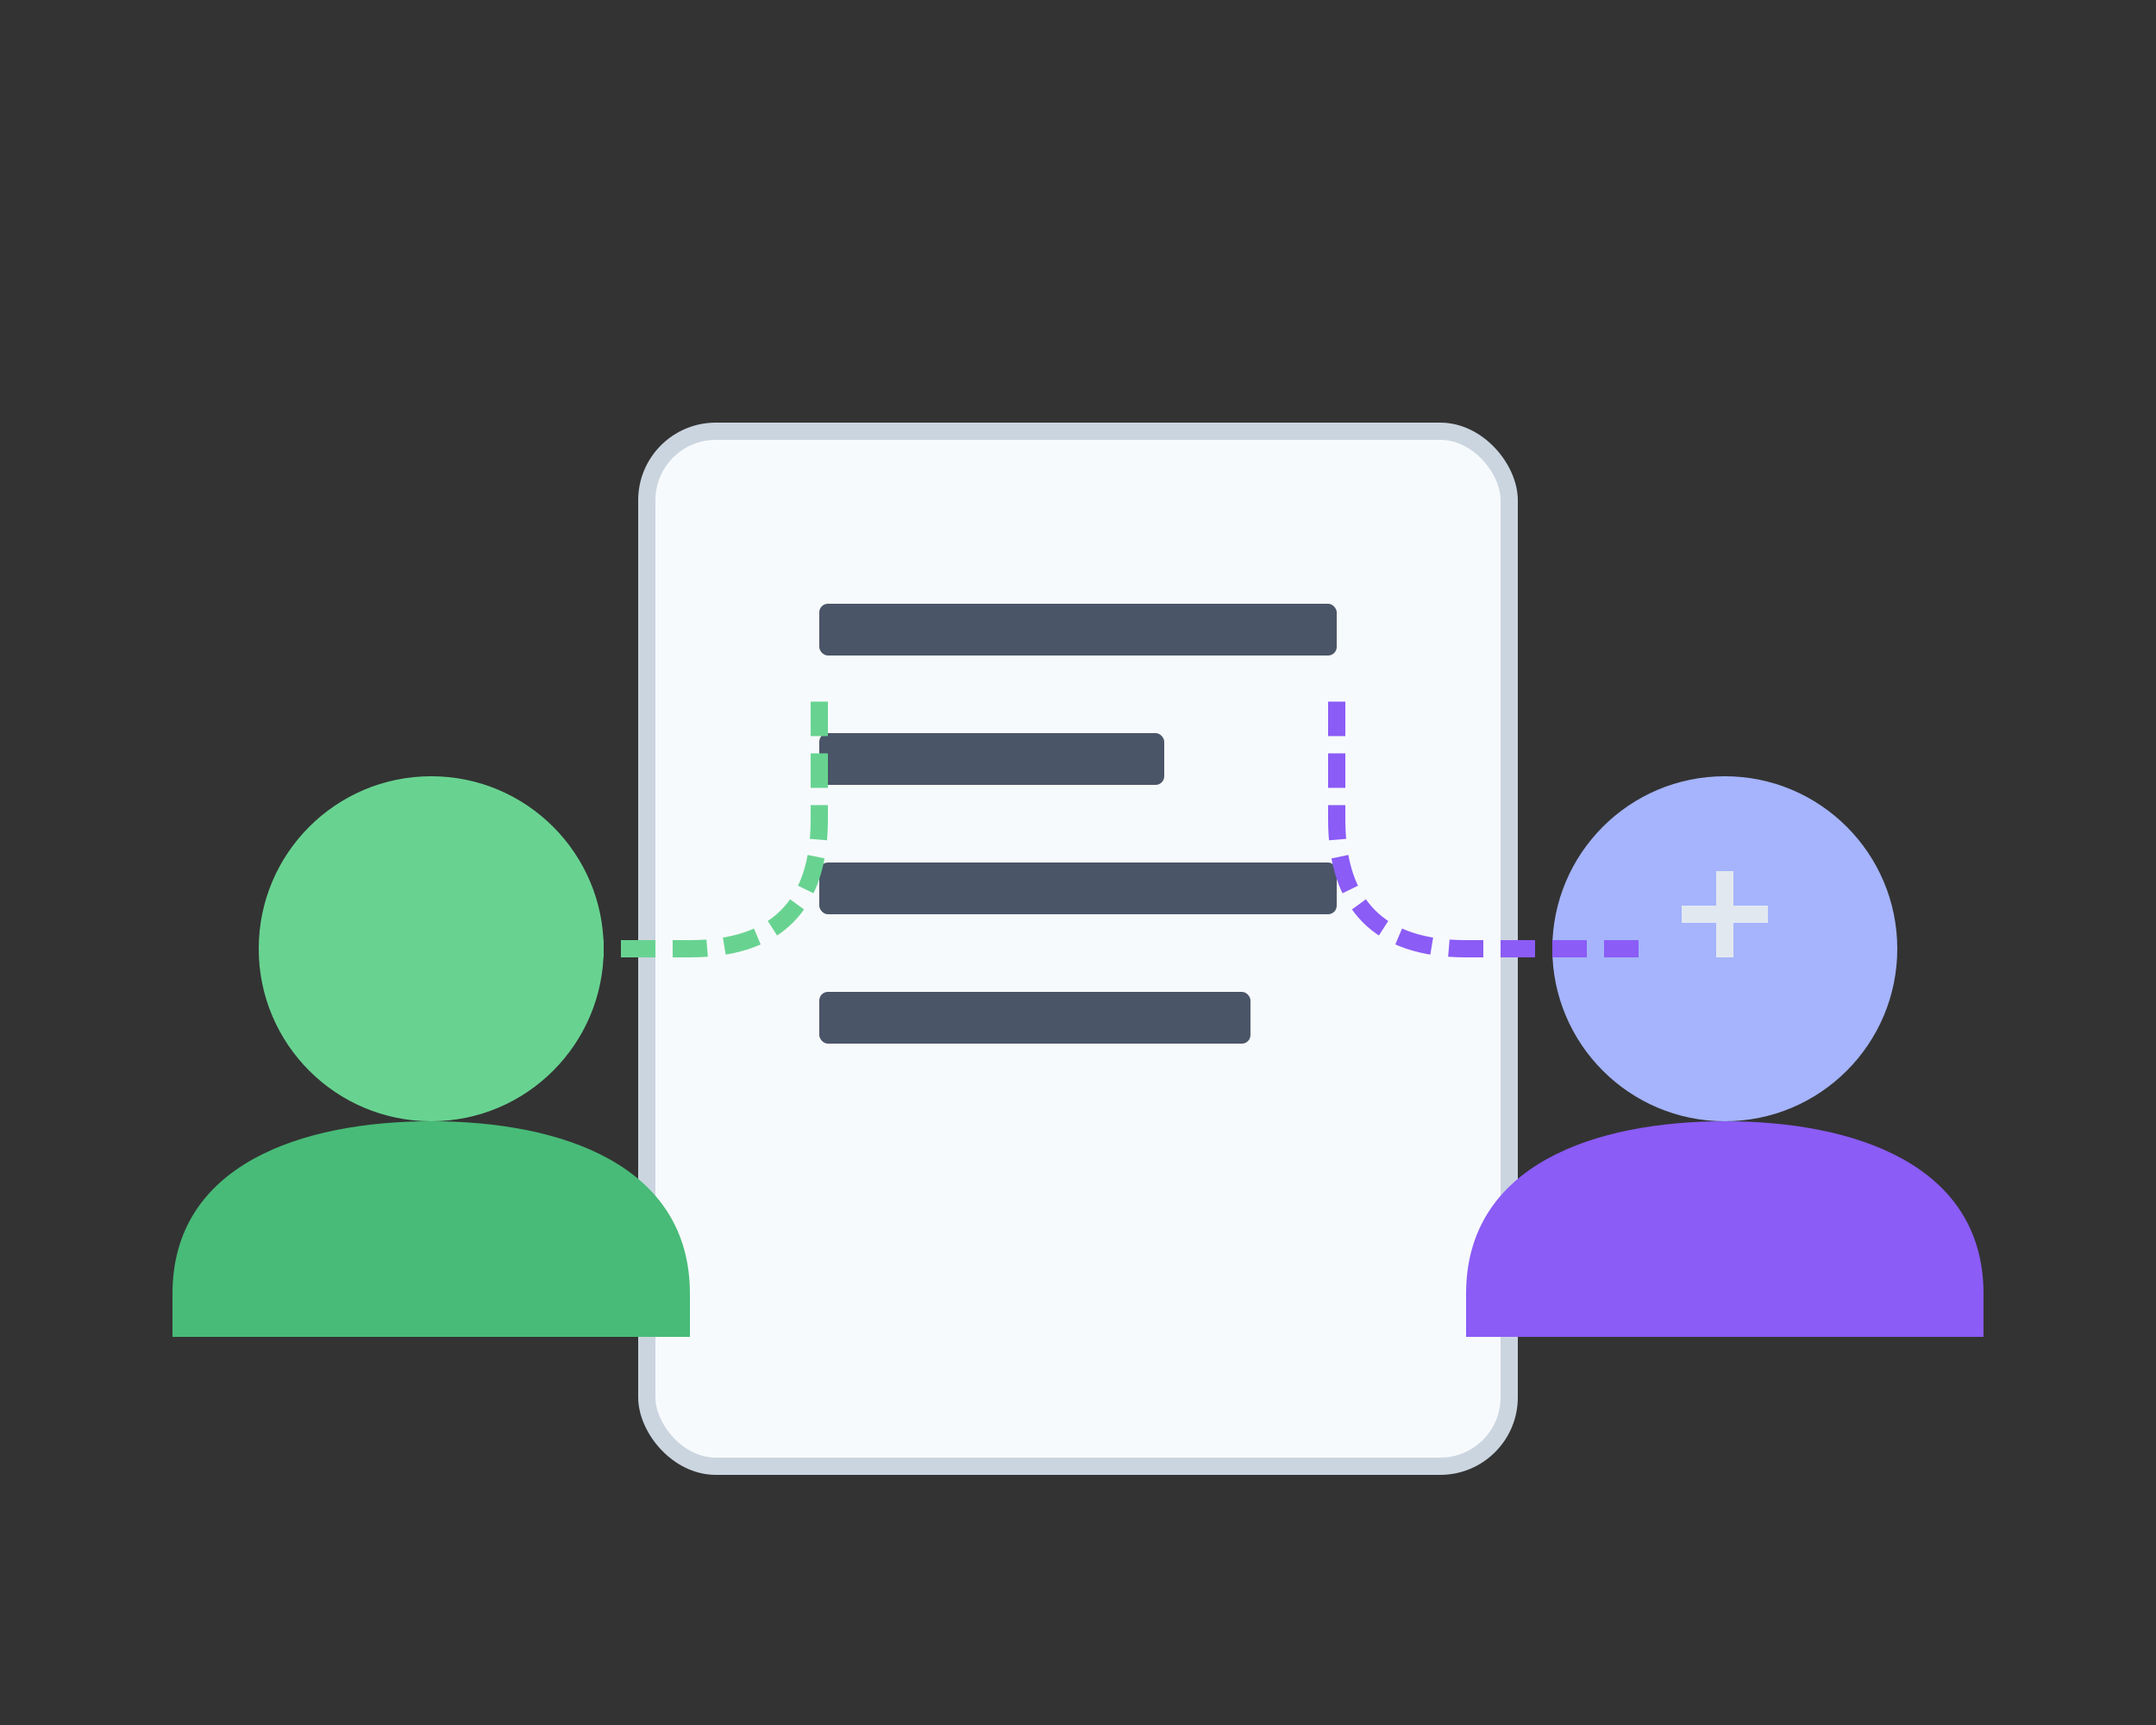 <svg width="250" height="200" viewBox="0 0 250 200" fill="none" xmlns="http://www.w3.org/2000/svg">
  <rect x="0" y="0" width="250" height="200" fill="#333333" stroke="none"/>
  <!-- Central document -->
  <rect x="75" y="50" width="100" height="120" rx="8" fill="#F7FAFC" stroke="#CBD5E0" stroke-width="2" />
  <!-- Text lines on the document -->
  <rect x="95" y="70" width="60" height="6" rx="1" fill="#4A5568" />
  <rect x="95" y="85" width="40" height="6" rx="1" fill="#4A5568" />
  <rect x="95" y="100" width="60" height="6" rx="1" fill="#4A5568" />
  <rect x="95" y="115" width="50" height="6" rx="1" fill="#4A5568" />
  <!-- Host User Profile -->
  <circle cx="50" cy="110" r="20" fill="#68D391" />
  <path d="M50 130C35 130 20 135 20 150V155H80V150C80 135 65 130 50 130Z" fill="#48BB78" />
  <!-- Guest User Profile with icon -->
  <circle cx="200" cy="110" r="20" fill="#A5B4FC" />
  <path d="M200 130C185 130 170 135 170 150V155H230V150C230 135 215 130 200 130Z" fill="#8B5CF6" />
  <!-- Plus symbol on guest for adding content -->
  <rect x="195" y="105" width="10" height="2" fill="#E2E8F0" />
  <rect x="199" y="101" width="2" height="10" fill="#E2E8F0" />
  <!-- Collaborative connection arrow -->
  <path d="M60 110H80C90 110 95 105 95 95V80" stroke="#68D391" stroke-width="2" stroke-dasharray="4 2" />
  <path d="M190 110H170C160 110 155 105 155 95V80" stroke="#8B5CF6" stroke-width="2" stroke-dasharray="4 2" />
</svg>
